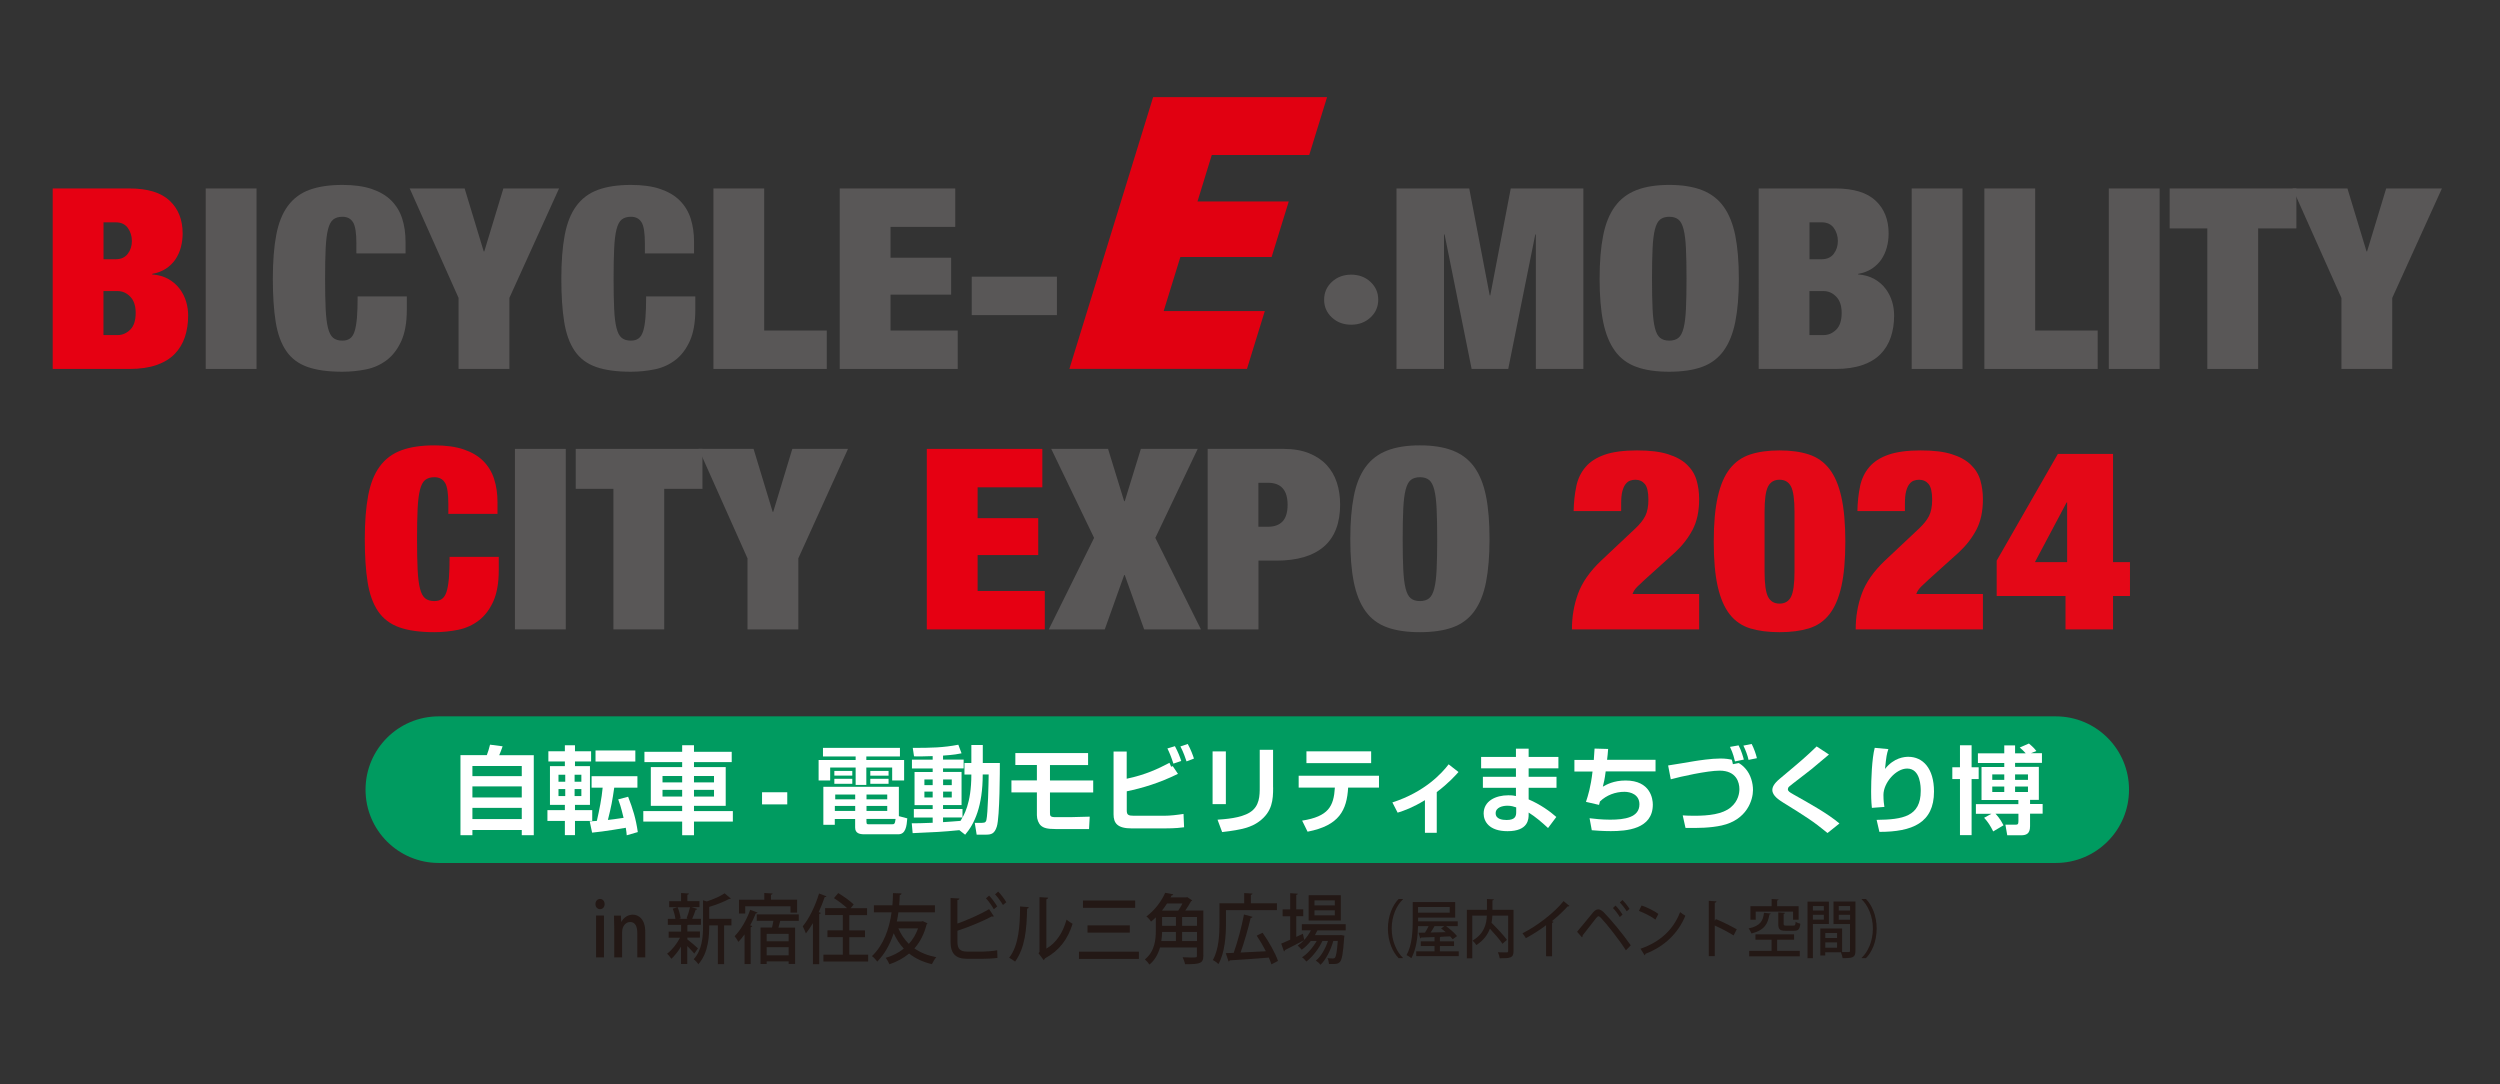 <?xml version="1.0" encoding="UTF-8"?><svg id="_イヤー_1" xmlns="http://www.w3.org/2000/svg" viewBox="0 0 395.58 171.59"><rect x="0" y="0" width="395.58" height="171.59" fill="#333333" stroke="none"/><defs><style>.cls-1{fill:#e60012;}.cls-2{fill:#fff;}.cls-3{fill:#009b60;}.cls-4{fill:#e10011;}.cls-5{fill:#e40817;}.cls-6{fill:#231815;}.cls-7{fill:#595757;}</style></defs><g><path class="cls-3" d="M325.28,113.35H69.44c-6.41,0-11.6,5.19-11.6,11.6s5.19,11.6,11.6,11.6h255.84c6.41,0,11.6-5.19,11.6-11.6s-5.19-11.6-11.6-11.6Z"/><g><path class="cls-2" d="M82.56,132.15v-.82h-7.81v.82h-1.89v-12.66h4.17c.23-.62,.32-.92,.51-1.66l1.99,.26c-.15,.44-.38,1.06-.54,1.41h5.47v12.66h-1.9Zm-7.81-10.94v1.6h7.81v-1.6h-7.81Zm0,3.22v1.75h7.81v-1.75h-7.81Zm0,3.4v1.77h7.81v-1.77h-7.81Z"/><path class="cls-2" d="M86.77,118.87h2.61v-.94h1.6v.94h2.55v1.62h-2.55v.74h2.37v6.13h-2.37v.83h2.73v1.71h-2.73v2.24h-1.6v-2.24h-2.76v-1.71h2.76v-.83h-2.36v-6.13h2.36v-.74h-2.61v-1.62Zm1.6,3.72v1.1h1.07v-1.1h-1.07Zm0,2.27v1.1h1.07v-1.1h-1.07Zm2.55-2.27v1.1h1.07v-1.1h-1.07Zm0,2.27v1.1h1.07v-1.1h-1.07Zm6.27-.23c-.29,2.07-.47,2.98-1,5.11,.39-.05,1.39-.15,2.48-.33-.41-1.74-.66-2.42-.85-2.93l1.57-.41c.76,1.96,1.22,3.43,1.53,5.59l-1.75,.51c-.03-.35-.06-.65-.15-1.19-.17,.03-3.46,.6-5.33,.77l-.38-1.78c.59-.03,.86-.05,1.13-.08,.39-1.69,.77-3.58,.92-5.26h-1.75v-1.81h7.25v1.81h-3.67Zm3.34-5.88v1.75h-6.3v-1.75h6.3Z"/><path class="cls-2" d="M107.94,132.16v-2.16h-6.15v-1.66h6.15v-.83h-4.96v-6.13h4.96v-.79h-5.97v-1.63h5.97v-1.04h1.87v1.04h5.97v1.63h-5.97v.79h5.02v6.13h-5.02v.83h6.15v1.66h-6.15v2.16h-1.87Zm-3.11-9.37v1.01h3.11v-1.01h-3.11Zm0,2.19v1.06h3.11v-1.06h-3.11Zm4.98-2.19v1.01h3.17v-1.01h-3.17Zm0,2.19v1.06h3.17v-1.06h-3.17Z"/><path class="cls-2" d="M124.57,125.36v1.92h-3.99v-1.92h3.99Z"/><path class="cls-2" d="M130.22,118.34h12.18v1.36h-5.32v.56h5.98v3.23h-1.89v-2.04h-4.09v2.75h-1.69v-2.75h-4.03v2.04h-1.83v-3.23h5.86v-.56h-5.17v-1.36Zm5.09,11.25h-3.22v.92h-1.81v-6.01h11.95v4.64l1.33,.35c-.09,1.25-.26,2.52-1.41,2.52h-5.39c-.73,0-1.45-.14-1.45-1.07v-1.34Zm-3.29-7.6h2.84v.74h-2.84v-.74Zm0,1.24h2.84v.79h-2.84v-.79Zm.08,4.29v.8h3.22v-.8h-3.22Zm.06-1.8v.76h3.16v-.76h-3.16Zm4.95,0v.76h3.28v-.76h-3.28Zm0,1.8v.8h3.28v-.8h-3.28Zm0,2.55c0,.26,.03,.36,.33,.36h3.67c.41,0,.5-.05,.6-.85h-4.61v.48Zm.6-8.08h2.89v.74h-2.89v-.74Zm0,1.24h2.89v.79h-2.89v-.79Z"/><path class="cls-2" d="M151.78,131.36c-2.66,.27-3.93,.32-7.37,.47l-.14-1.56c.82,0,1.51,0,3.31-.08v-.83h-2.98v-1.34h2.98v-.62h-2.87v-5.24h2.87v-.56h-3.28v-1.4h3.28v-.56c-1.53,.06-2.36,.06-2.95,.04l-.2-1.34c2.95,0,4.82-.04,7.21-.5l.51,1.36c-.45,.09-1.13,.24-2.93,.36v.63h3.26v1.4h-3.26v.56h2.93v5.24h-2.93v.62h3.08v1.34h-3.08v.74c.39-.03,2.33-.15,2.76-.2,.51-.82,1.72-2.69,1.72-7.33h-1.09v-1.83h1.09v-2.85h1.81v2.85h2.7c0,.89,0,8.57-.48,10.06-.35,1.12-.86,1.28-1.71,1.28h-1.48l-.3-1.87h1.16c.53,0,.62-.2,.68-.44,.24-1,.35-5.89,.36-7.21h-.94c0,5.02-1.3,7.81-2.78,9.53l-.97-.76Zm-5.51-8.02v.89h1.31v-.89h-1.31Zm0,1.92v.92h1.31v-.92h-1.31Zm2.96-1.92v.89h1.37v-.89h-1.37Zm0,1.92v.92h1.37v-.92h-1.37Z"/><path class="cls-2" d="M172.17,119.17v1.89h-6.03v2.43h6.84v1.9h-6.84v3.17c0,.51,0,.74,.85,.74h2.39c.35,0,2.54-.06,3.05-.08l-.11,1.96h-5.32c-1.3,0-1.86-.17-2.28-.53-.39-.35-.65-1-.65-1.66v-3.61h-4.03v-1.9h4.03v-2.43h-3.41v-1.89h11.51Z"/><path class="cls-2" d="M178.28,118.93v4.29c2.99-.63,4.94-1.56,6.77-2.52l.26,.62,.26-.09,.82,1.22c-2.95,1.45-5.63,2.25-8.1,2.76v3.04c0,.68,.24,.83,1.13,.83h4.74c1.01,0,2.16-.14,3.11-.29l.09,2.11c-.45,.06-1.31,.18-3.1,.18h-5.21c-2.24,0-2.85-.83-2.85-2.22v-9.94h2.08Zm7.39,1.9c-.41-1.24-.63-1.75-.95-2.4l1.19-.36c.48,.88,.8,1.71,1,2.34l-1.24,.42Zm2.08-.35c-.18-.53-.48-1.44-.97-2.37l1.16-.39c.45,.79,.85,1.87,.98,2.31l-1.18,.45Z"/><path class="cls-2" d="M193.97,127.24h-2.1v-8.34h2.1v8.34Zm7.48-2.64c0,1.95-.11,3.85-2.25,5.41-1.19,.86-2.57,1.28-5.82,1.65l-.73-1.96c1.12-.08,3.66-.23,5.11-1.15,1.57-.98,1.57-2.67,1.57-4.03v-5.88h2.11v5.97Z"/><path class="cls-2" d="M218.2,122.75v1.87h-4.88c-.21,3.57-1.39,6.01-6.42,6.98l-.86-1.75c4.18-.66,5-2.27,5.18-5.23h-5.73v-1.87h12.7Zm-1.24-3.87v1.87h-10.24v-1.87h10.24Z"/><path class="cls-2" d="M227.33,131.78h-1.86v-5.17c-1.95,1.18-3.2,1.63-4.32,1.98l-.83-1.62c5.2-1.68,7.89-4.7,8.9-6.03l1.56,1.22c-.42,.47-1.6,1.8-3.44,3.17v6.43Z"/><path class="cls-2" d="M239.87,119.77v-1.31h2.01v1.31h4.71v1.8h-4.71v1.34h4.41v1.75h-4.41v1.83c1.86,.8,3.38,1.89,4.38,2.78l-1.31,1.75c-.95-.88-1.99-1.78-3.07-2.45v.29c0,.68,0,2.66-3.34,2.66-2.93,0-3.78-1.56-3.78-2.79,0-1.99,1.9-2.89,3.9-2.89,.68,0,.94,.06,1.21,.12v-1.3h-5.23v-1.75h5.23v-1.34h-5.51v-1.8h5.51Zm.03,7.98c-.36-.12-.77-.26-1.37-.26-.77,0-1.87,.26-1.87,1.19s1.04,1.07,1.74,1.07c1.4,0,1.51-.65,1.51-1.27v-.74Z"/><path class="cls-2" d="M254.46,118.49c-.06,.72-.09,1.19-.17,1.74h7.67v1.83h-7.89c-.15,1.24-.29,1.77-.45,2.42,.54-.32,1.72-.98,3.6-.98,3.97,0,4.31,2.95,4.31,3.81,0,3.91-4.2,4.2-6.65,4.2-1.27,0-2.45-.09-3.01-.14l-.35-1.9c.76,.09,1.89,.23,3.25,.23,2.34,0,4.64-.36,4.64-2.43,0-1.53-1.37-1.98-2.37-1.98-1.44,0-2.84,.53-3.88,1.53-.06,.24-.08,.32-.14,.54l-2.07-.48c.32-.95,.76-2.34,1.04-4.8h-2.87v-1.83h3.07c.06-.86,.08-1.06,.12-1.8l2.15,.06Z"/><path class="cls-2" d="M275.13,120.74c.26,.15,.63,.39,1.03,.85,.88,.97,1.22,2.34,1.22,3.41,0,1.54-.92,4.73-4.97,5.62-1.72,.38-3.73,.42-5.71,.38l-.44-1.98c.51,.03,1.03,.06,1.8,.06,2.31,0,4.49-.24,5.8-1.33,1.22-1.01,1.37-2.31,1.37-2.88,0-1.06-.47-2.93-3.13-2.93-1.95,0-6.22,.95-7.73,1.37l-.42-2.19c.66-.08,3.55-.59,4.14-.68,.68-.11,2.67-.42,4.15-.42,.82,0,1.4,.11,1.78,.18,.03,.11,.14,.42,.18,.72l.92-.18Zm-.6-.26c-.09-.36-.27-1.22-.79-2.3l1.36-.24c.44,.83,.73,1.86,.83,2.25l-1.4,.29Zm2.15-.23c-.15-.7-.48-1.59-.82-2.27l1.31-.26c.35,.67,.68,1.59,.83,2.25l-1.33,.27Z"/><path class="cls-2" d="M289.17,131.81c-2.25-1.86-3.58-2.69-6.99-4.8-.66-.42-1.74-1.09-1.74-2.01,0-.44,.24-1,1.18-1.78,3.66-3.07,4.06-3.41,5.83-5.11l1.95,1.28c-.24,.21-1.59,1.33-2.78,2.33-.54,.45-3.28,2.51-3.54,2.76-.14,.15-.18,.27-.18,.41,0,.3,.27,.47,.91,.83,2.51,1.41,5.41,3.02,7.25,4.58l-1.89,1.51Z"/><path class="cls-2" d="M298.8,118.53c-.26,.8-.32,1.09-.53,3.14,1.42-1.8,3.1-1.92,3.69-1.92,2.28,0,4.06,1.8,4.06,5.5,0,4.97-3.44,6.38-8.64,6.38l-.44-1.9c4.14-.05,6.98-.51,6.98-4.58,0-.57,0-3.54-2.15-3.54-1.78,0-3.75,2.25-3.75,4.18,0,.94,.09,1.46,.15,1.89l-1.98,.15c-.12-1.06-.12-2.22-.12-2.6,0-1.81,.12-5.23,.57-6.9l2.15,.2Z"/><path class="cls-2" d="M310.13,117.92h1.84v3.49h1.12v1.86h-1.12v8.88h-1.84v-8.88h-1.21v-1.86h1.21v-3.49Zm10.38,1.25c-.41-.42-.62-.65-.92-.89l1.45-.63c.73,.6,1.03,.98,1.18,1.18l-.86,.35h1.74v1.53h-4.25v.63h3.76v5.23h-1.39v.65h1.99v1.53h-1.99v1.98c0,1.25-.65,1.44-1.45,1.44h-2.16l-.29-1.68h1.59c.35,0,.47-.05,.47-.57v-1.16h-3.63c.17,.17,.74,.77,1.27,1.83l-1.63,.97c-.42-.85-.83-1.51-1.44-2.16l1.16-.63h-2.46v-1.53h6.72v-.65h-5.83v-5.23h3.6v-.63h-4.17v-1.53h4.17v-1.25h1.71v1.25h1.66Zm-5.27,3.37v.86h1.9v-.86h-1.9Zm0,1.92v.86h1.9v-.86h-1.9Zm3.61-1.92v.86h2.04v-.86h-2.04Zm0,1.92v.86h2.04v-.86h-2.04Z"/></g></g><g><path class="cls-1" d="M20.48,29.82c2.88,0,5,.65,6.37,1.94,1.37,1.29,2.05,3.02,2.05,5.18,0,.75-.09,1.47-.28,2.18-.19,.71-.48,1.35-.86,1.92-.39,.57-.89,1.06-1.49,1.46s-1.34,.68-2.2,.84v.08c1.01,.08,1.87,.33,2.59,.74,.72,.41,1.31,.93,1.77,1.54,.46,.61,.8,1.29,1.02,2.02,.22,.73,.32,1.47,.32,2.22,0,1.23-.17,2.36-.52,3.4s-.89,1.93-1.62,2.68c-.73,.75-1.69,1.33-2.87,1.74-1.18,.41-2.61,.62-4.28,.62H8.34V29.82h12.14Zm-2.16,11.2c.84,0,1.47-.29,1.9-.86,.43-.57,.65-1.25,.65-2.02s-.22-1.49-.65-2.08c-.43-.59-1.07-.88-1.9-.88h-1.94v5.84h1.94Zm.3,12c.75,0,1.41-.29,1.99-.86,.58-.57,.86-1.46,.86-2.66,0-1.12-.29-1.97-.86-2.56-.58-.59-1.24-.88-1.99-.88h-2.25v6.96h2.25Z"/><path class="cls-7" d="M40.59,29.82v28.56h-8.04V29.82h8.04Z"/><path class="cls-7" d="M55.86,35.18c-.35-.59-.91-.88-1.69-.88-.6,0-1.09,.15-1.45,.44-.36,.29-.63,.81-.82,1.56-.19,.75-.31,1.75-.37,3.02-.06,1.27-.09,2.86-.09,4.78s.03,3.51,.09,4.78c.06,1.27,.18,2.27,.37,3.02,.19,.75,.46,1.27,.82,1.56,.36,.29,.84,.44,1.45,.44,.49,0,.89-.11,1.21-.34,.32-.23,.56-.61,.73-1.14,.17-.53,.29-1.25,.37-2.14,.07-.89,.11-2.02,.11-3.38h7.78v2.12c0,2-.29,3.64-.86,4.92-.58,1.28-1.34,2.29-2.29,3.02-.95,.73-2.04,1.23-3.26,1.48-1.22,.25-2.48,.38-3.78,.38-2.25,0-4.09-.25-5.53-.76-1.44-.51-2.56-1.35-3.37-2.54-.81-1.19-1.36-2.72-1.66-4.6-.3-1.88-.45-4.15-.45-6.82s.18-5.03,.54-6.92c.36-1.89,.97-3.43,1.84-4.6,.86-1.17,2-2.02,3.41-2.54,1.41-.52,3.15-.78,5.23-.78,1.81,0,3.36,.21,4.62,.64,1.27,.43,2.3,1.03,3.09,1.82,.79,.79,1.37,1.73,1.73,2.84,.36,1.11,.54,2.35,.54,3.74v1.8h-7.78v-1.6c0-1.63-.17-2.73-.52-3.32Z"/><path class="cls-7" d="M64.83,29.82h8.69l3.02,9.96h.09l3.02-9.96h8.81l-7.86,17.32v11.24h-8.04v-11.24l-7.73-17.32Z"/><path class="cls-7" d="M101.51,35.18c-.35-.59-.91-.88-1.69-.88-.6,0-1.09,.15-1.45,.44-.36,.29-.63,.81-.82,1.56-.19,.75-.31,1.75-.37,3.02-.06,1.27-.09,2.86-.09,4.78s.03,3.51,.09,4.78c.06,1.27,.18,2.27,.37,3.02,.19,.75,.46,1.27,.82,1.56,.36,.29,.84,.44,1.45,.44,.49,0,.89-.11,1.21-.34,.32-.23,.56-.61,.73-1.14,.17-.53,.29-1.25,.37-2.14,.07-.89,.11-2.02,.11-3.38h7.78v2.12c0,2-.29,3.64-.86,4.92-.58,1.28-1.34,2.29-2.29,3.02-.95,.73-2.04,1.23-3.26,1.48-1.22,.25-2.48,.38-3.78,.38-2.25,0-4.09-.25-5.53-.76-1.44-.51-2.56-1.35-3.37-2.54-.81-1.19-1.36-2.72-1.66-4.6-.3-1.88-.45-4.15-.45-6.82s.18-5.03,.54-6.92c.36-1.89,.97-3.43,1.84-4.6,.86-1.17,2-2.02,3.41-2.54,1.41-.52,3.15-.78,5.23-.78,1.81,0,3.36,.21,4.62,.64,1.27,.43,2.3,1.03,3.09,1.82,.79,.79,1.37,1.73,1.73,2.84,.36,1.11,.54,2.35,.54,3.74v1.8h-7.78v-1.6c0-1.63-.17-2.73-.52-3.32Z"/><path class="cls-7" d="M120.92,29.82v22.48h9.9v6.08h-17.93V29.82h8.04Z"/><path class="cls-7" d="M151.15,29.82v6.08h-10.24v4.88h9.59v5.84h-9.59v5.68h10.63v6.08h-18.67V29.82h18.28Z"/><path class="cls-7" d="M167.24,43.78v6.08h-13.48v-6.08h13.48Z"/><path class="cls-4" d="M209.98,15.38l-2.82,9.15h-15.42l-2.26,7.35h14.44l-2.71,8.79h-14.44l-2.64,8.55h16l-2.82,9.15h-28.1l13.25-43h27.52Z"/><g><path class="cls-7" d="M210.75,44.6c.82-.76,1.84-1.14,3.05-1.14s2.23,.38,3.05,1.14c.82,.76,1.23,1.7,1.23,2.82s-.41,2.06-1.23,2.82c-.82,.76-1.84,1.14-3.05,1.14s-2.23-.38-3.05-1.14c-.82-.76-1.23-1.7-1.23-2.82s.41-2.06,1.23-2.82Z"/><path class="cls-7" d="M232.48,29.82l3.24,16.92h.09l3.24-16.92h11.49v28.56h-7.52v-21.28h-.09l-4.28,21.28h-5.79l-4.28-21.28h-.09v21.28h-7.52V29.82h11.49Z"/><path class="cls-7" d="M253.67,37.28c.37-1.88,.99-3.41,1.86-4.6,.86-1.19,2-2.05,3.41-2.6,1.41-.55,3.14-.82,5.18-.82s3.77,.27,5.19,.82c1.41,.55,2.55,1.41,3.41,2.6,.86,1.19,1.48,2.72,1.86,4.6,.37,1.88,.56,4.15,.56,6.82s-.19,4.94-.56,6.82c-.38,1.88-.99,3.41-1.86,4.6s-2,2.03-3.41,2.54c-1.41,.51-3.14,.76-5.19,.76s-3.77-.25-5.18-.76c-1.41-.51-2.55-1.35-3.41-2.54-.86-1.19-1.48-2.72-1.86-4.6-.38-1.88-.56-4.15-.56-6.82s.19-4.94,.56-6.82Zm7.82,11.6c.06,1.27,.18,2.27,.37,3.02,.19,.75,.46,1.27,.82,1.56,.36,.29,.84,.44,1.45,.44s1.09-.15,1.45-.44c.36-.29,.63-.81,.82-1.56,.19-.75,.31-1.75,.37-3.02,.06-1.27,.09-2.86,.09-4.78s-.03-3.51-.09-4.78c-.06-1.27-.18-2.27-.37-3.02-.19-.75-.46-1.27-.82-1.56-.36-.29-.84-.44-1.45-.44s-1.09,.15-1.45,.44c-.36,.29-.63,.81-.82,1.56-.19,.75-.31,1.75-.37,3.02-.06,1.27-.09,2.86-.09,4.78s.03,3.51,.09,4.78Z"/><path class="cls-7" d="M290.42,29.82c2.88,0,5,.65,6.37,1.94,1.37,1.29,2.05,3.02,2.05,5.18,0,.75-.09,1.47-.28,2.18-.19,.71-.48,1.35-.86,1.92-.39,.57-.89,1.06-1.49,1.46-.6,.4-1.34,.68-2.2,.84v.08c1.01,.08,1.87,.33,2.59,.74,.72,.41,1.31,.93,1.77,1.54,.46,.61,.8,1.29,1.02,2.02,.22,.73,.32,1.47,.32,2.22,0,1.23-.17,2.36-.52,3.4s-.89,1.93-1.62,2.68-1.69,1.33-2.87,1.74c-1.18,.41-2.61,.62-4.28,.62h-12.14V29.82h12.14Zm-2.16,11.2c.83,0,1.47-.29,1.9-.86,.43-.57,.65-1.25,.65-2.02s-.22-1.49-.65-2.08c-.43-.59-1.07-.88-1.9-.88h-1.94v5.84h1.94Zm.3,12c.75,0,1.41-.29,1.99-.86,.58-.57,.86-1.46,.86-2.66,0-1.12-.29-1.97-.86-2.56-.58-.59-1.24-.88-1.99-.88h-2.25v6.96h2.25Z"/><path class="cls-7" d="M310.53,29.82v28.56h-8.04V29.82h8.04Z"/><path class="cls-7" d="M322.03,29.82v22.48h9.89v6.08h-17.93V29.82h8.04Z"/><path class="cls-7" d="M341.72,29.82v28.56h-8.04V29.82h8.04Z"/><path class="cls-7" d="M343.31,36.14v-6.32h20.05v6.32h-6.05v22.24h-8.04v-22.24h-5.96Z"/><path class="cls-7" d="M362.75,29.82h8.69l3.02,9.96h.09l3.02-9.96h8.82l-7.86,17.32v11.24h-8.04v-11.24l-7.73-17.32Z"/></g></g><g><path class="cls-1" d="M70.41,76.39c-.35-.59-.91-.88-1.69-.88-.6,0-1.09,.15-1.45,.44-.36,.29-.63,.81-.82,1.56-.19,.75-.31,1.75-.37,3.02-.06,1.27-.09,2.86-.09,4.78s.03,3.51,.09,4.78c.06,1.27,.18,2.27,.37,3.02,.19,.75,.46,1.27,.82,1.56,.36,.29,.84,.44,1.45,.44,.49,0,.89-.11,1.21-.34,.32-.23,.56-.61,.73-1.14,.17-.53,.29-1.25,.37-2.14,.07-.89,.11-2.02,.11-3.38h7.78v2.12c0,2-.29,3.64-.86,4.92-.58,1.28-1.34,2.29-2.29,3.02s-2.04,1.23-3.26,1.48c-1.22,.25-2.48,.38-3.78,.38-2.25,0-4.09-.25-5.53-.76-1.44-.51-2.56-1.35-3.37-2.54-.81-1.19-1.36-2.72-1.66-4.6-.3-1.88-.45-4.15-.45-6.82s.18-5.03,.54-6.92c.36-1.89,.97-3.43,1.84-4.6,.86-1.17,2-2.02,3.41-2.54,1.41-.52,3.15-.78,5.23-.78,1.81,0,3.36,.21,4.62,.64,1.27,.43,2.3,1.03,3.09,1.82,.79,.79,1.37,1.73,1.73,2.84,.36,1.11,.54,2.35,.54,3.74v1.8h-7.78v-1.6c0-1.63-.17-2.73-.52-3.32Z"/><path class="cls-7" d="M89.52,71.03v28.56h-8.04v-28.56h8.04Z"/><path class="cls-7" d="M91.1,77.35v-6.32h20.05v6.32h-6.05v22.24h-8.04v-22.24h-5.96Z"/><path class="cls-7" d="M110.55,71.03h8.69l3.02,9.96h.09l3.02-9.96h8.81l-7.86,17.32v11.24h-8.04v-11.24l-7.73-17.32Z"/><path class="cls-1" d="M164.93,71.03v6.08h-10.24v4.88h9.59v5.84h-9.59v5.68h10.63v6.08h-18.67v-28.56h18.28Z"/><path class="cls-7" d="M175.33,71.03l2.55,8.28h.09l2.55-8.28h8.99l-6.7,14.08,7.22,14.48h-8.99l-3.07-8.6h-.09l-3.07,8.6h-8.86l7.17-14.48-6.78-14.08h8.99Z"/><path class="cls-7" d="M203.14,71.03c1.53,0,2.85,.23,3.98,.68,1.12,.45,2.05,1.07,2.79,1.86,.73,.79,1.27,1.71,1.62,2.78,.35,1.07,.52,2.23,.52,3.48,0,2.96-.86,5.18-2.57,6.66-1.71,1.48-4.23,2.22-7.54,2.22h-2.81v10.88h-8.04v-28.56h12.06Zm-2.51,12.32c1.01,0,1.78-.28,2.31-.84,.53-.56,.8-1.44,.8-2.64,0-2.32-1.04-3.48-3.11-3.48h-1.51v6.96h1.51Z"/><path class="cls-7" d="M214.22,78.49c.37-1.88,.99-3.41,1.86-4.6,.86-1.19,2-2.05,3.41-2.6,1.41-.55,3.14-.82,5.18-.82s3.77,.27,5.19,.82c1.41,.55,2.55,1.41,3.41,2.6,.86,1.19,1.48,2.72,1.86,4.6,.38,1.88,.56,4.15,.56,6.82s-.19,4.94-.56,6.82-.99,3.41-1.86,4.6c-.87,1.19-2,2.03-3.41,2.54-1.41,.51-3.14,.76-5.19,.76s-3.77-.25-5.18-.76c-1.41-.51-2.55-1.35-3.41-2.54-.86-1.19-1.48-2.72-1.86-4.6-.38-1.88-.56-4.15-.56-6.82s.19-4.94,.56-6.82Zm7.82,11.6c.06,1.27,.18,2.27,.37,3.02,.19,.75,.46,1.27,.82,1.56,.36,.29,.84,.44,1.45,.44s1.09-.15,1.45-.44c.36-.29,.63-.81,.82-1.56,.19-.75,.31-1.75,.37-3.02,.06-1.27,.09-2.86,.09-4.78s-.03-3.51-.09-4.78c-.06-1.27-.18-2.27-.37-3.02-.19-.75-.46-1.27-.82-1.56-.36-.29-.84-.44-1.45-.44s-1.09,.15-1.45,.44c-.36,.29-.63,.81-.82,1.56-.19,.75-.31,1.75-.37,3.02-.06,1.27-.09,2.86-.09,4.78s.03,3.51,.09,4.78Z"/><path class="cls-5" d="M249.42,76.93c.26-1.19,.75-2.2,1.47-3.04,.72-.84,1.73-1.49,3.02-1.94,1.3-.45,3-.68,5.1-.68s3.66,.2,4.93,.6c1.27,.4,2.27,.95,3,1.66,.74,.71,1.24,1.53,1.51,2.46,.27,.93,.41,1.93,.41,3,0,1.92-.35,3.53-1.04,4.84-.69,1.31-1.61,2.49-2.76,3.56l-4.75,4.28c-.35,.32-.73,.68-1.15,1.08-.42,.4-.7,.81-.84,1.24h10.54v5.6h-20.13c0-2,.32-3.89,.97-5.66,.65-1.77,1.85-3.5,3.61-5.18l5.36-5.04c.78-.72,1.33-1.41,1.66-2.06,.33-.65,.5-1.51,.5-2.58,0-1.2-.19-2.03-.56-2.48-.37-.45-.88-.68-1.51-.68-.29,0-.56,.05-.82,.14-.26,.09-.5,.27-.71,.54-.22,.27-.39,.65-.52,1.14-.13,.49-.19,1.14-.19,1.94v1.2h-7.52c.03-1.44,.17-2.75,.43-3.94Z"/><path class="cls-5" d="M271.8,78.63c.42-1.87,1.05-3.35,1.9-4.44,.85-1.09,1.93-1.85,3.24-2.28,1.31-.43,2.86-.64,4.64-.64s3.33,.21,4.64,.64c1.31,.43,2.39,1.19,3.24,2.28,.85,1.09,1.48,2.57,1.9,4.44,.42,1.87,.63,4.23,.63,7.08s-.21,5.25-.63,7.1c-.42,1.85-1.05,3.32-1.9,4.4-.85,1.08-1.93,1.82-3.24,2.22-1.31,.4-2.86,.6-4.64,.6s-3.33-.2-4.64-.6c-1.31-.4-2.39-1.14-3.24-2.22s-1.48-2.55-1.9-4.4c-.42-1.85-.63-4.22-.63-7.1s.21-5.21,.63-7.08Zm7.97,15.82c.37,.71,.98,1.06,1.81,1.06s1.44-.35,1.81-1.06c.37-.71,.56-2.06,.56-4.06v-9.36c0-2-.19-3.35-.56-4.06-.37-.71-.98-1.06-1.81-1.06s-1.44,.35-1.81,1.06c-.38,.71-.56,2.06-.56,4.06v9.36c0,2,.19,3.35,.56,4.06Z"/><path class="cls-5" d="M294.32,76.93c.26-1.19,.75-2.2,1.47-3.04,.72-.84,1.73-1.49,3.02-1.94,1.3-.45,3-.68,5.1-.68s3.66,.2,4.93,.6c1.27,.4,2.27,.95,3,1.66,.74,.71,1.24,1.53,1.51,2.46,.27,.93,.41,1.93,.41,3,0,1.92-.35,3.53-1.04,4.84-.69,1.31-1.61,2.49-2.76,3.56l-4.75,4.28c-.35,.32-.73,.68-1.15,1.08-.42,.4-.7,.81-.84,1.24h10.54v5.6h-20.13c0-2,.32-3.89,.97-5.66,.65-1.77,1.85-3.5,3.61-5.18l5.36-5.04c.78-.72,1.33-1.41,1.66-2.06,.33-.65,.5-1.51,.5-2.58,0-1.2-.19-2.03-.56-2.48-.37-.45-.88-.68-1.51-.68-.29,0-.56,.05-.82,.14-.26,.09-.5,.27-.71,.54-.22,.27-.39,.65-.52,1.14-.13,.49-.19,1.14-.19,1.94v1.2h-7.52c.03-1.44,.17-2.75,.43-3.94Z"/><path class="cls-5" d="M325.62,71.83h8.73v17.12h2.68v5.36h-2.68v5.28h-7.52v-5.28h-10.89v-5.6l9.68-16.88Zm1.47,7.68h-.09l-5.01,9.44h5.1v-9.44Z"/></g><g><path class="cls-6" d="M94.94,143.86c-.43,0-.72-.36-.72-.8,0-.47,.3-.82,.73-.82s.72,.35,.72,.82c0,.44-.28,.8-.73,.8Zm.63,7.63h-1.25v-6.62h1.25v6.62Z"/><path class="cls-6" d="M102.09,151.49h-1.25v-3.87c0-.94-.28-1.73-1.13-1.73-.62,0-1.27,.56-1.27,1.62v3.98h-1.25v-4.75c0-.73-.02-1.29-.04-1.86h1.09l.06,.98h.03c.28-.56,.91-1.13,1.8-1.13s1.97,.67,1.97,2.71v4.04Z"/><path class="cls-6" d="M108.74,148.63c.36,.26,1.44,1.17,1.7,1.43l-.58,.83c-.23-.28-.7-.78-1.11-1.2v2.85h-.99v-2.76c-.46,.78-1.02,1.47-1.53,1.93-.16-.25-.46-.62-.68-.8,.75-.55,1.54-1.55,2.05-2.53h-1.8v-.97h1.97v-1.07h-2.1v-.95h1.2c-.06-.48-.23-1.12-.42-1.61l.71-.23h-1.27v-.95h1.88v-1.3l1.24,.08c-.01,.1-.08,.17-.25,.19v1.02h1.92v.95h-1.24l.89,.28c-.02,.08-.11,.12-.25,.13-.13,.41-.36,.98-.55,1.43h1.38v.95h-1.96s-.1,.06-.19,.08v.98h1.99v.97h-1.99v.25Zm-.1-3.31c.18-.48,.42-1.22,.54-1.76h-1.96c.24,.55,.42,1.28,.48,1.75l-.24,.08h1.37l-.19-.07Zm7.1,.05v1.06h-1.16v6.13h-.99v-6.13h-1.37c0,1.38-.03,4.27-1.73,6.15-.13-.25-.5-.65-.73-.79,1.34-1.49,1.48-3.53,1.48-5.19v-4.15l.59,.19c1.07-.35,2.17-.84,2.83-1.29l.98,.83c-.04,.06-.15,.08-.27,.06-.78,.44-2,.91-3.15,1.26v1.88h3.52Z"/><path class="cls-6" d="M117.81,147.85c-.31,.44-.64,.84-.97,1.19-.13-.23-.42-.7-.6-.91,.95-.94,1.91-2.58,2.47-4.17l1.16,.44c-.04,.1-.13,.13-.28,.13-.25,.64-.55,1.28-.89,1.89l.33,.11c-.01,.08-.1,.16-.25,.18v5.84h-.97v-4.7Zm.11-4.44v1.14h-.99v-2.18h4.01v-1.07l1.3,.08c-.01,.11-.08,.17-.25,.2v.78h4.14v2.04h-1.05v-1h-7.15Zm8.48,2.3h-2.94c-.08,.32-.18,.7-.29,1.07h2.64v5.74h-1.02v-.4h-3.48v.42h-.97v-5.77h1.81c.09-.34,.16-.72,.23-1.07h-2.64v-1.01h6.65v1.01Zm-1.61,3.23v-1.17h-3.48v1.17h3.48Zm-3.48,2.22h3.48v-1.28h-3.48v1.28Z"/><path class="cls-6" d="M128.63,146.07c-.36,.6-.73,1.15-1.11,1.63-.1-.28-.36-.85-.5-1.13,.98-1.17,1.98-3.19,2.58-5.19l1.17,.44c-.04,.1-.13,.13-.28,.13-.27,.8-.59,1.61-.95,2.38l.33,.11c-.01,.1-.09,.16-.24,.18v7.95h-1v-6.5Zm5.77,4.99h2.97v1.09h-7.08v-1.09h3.07v-2.77h-2.43v-1.08h2.43v-2.42h-2.8v-1.09h3.48c-.55-.52-1.4-1.15-2.08-1.59l.68-.8c.81,.49,1.9,1.26,2.44,1.8l-.48,.6h2.6v1.09h-2.81v2.42h2.48v1.08h-2.48v2.77Z"/><path class="cls-6" d="M146.02,145.75l.73,.35c-.02,.08-.08,.13-.13,.17-.4,1.57-1.06,2.82-1.93,3.8,.95,.66,2.1,1.13,3.46,1.39-.24,.26-.54,.77-.69,1.1-1.44-.34-2.62-.9-3.61-1.68-.91,.75-1.96,1.31-3.11,1.7-.13-.31-.39-.78-.6-1.02,1.05-.3,2.03-.78,2.87-1.46-.64-.68-1.17-1.5-1.6-2.43-.55,1.68-1.38,3.25-2.61,4.5-.17-.29-.56-.7-.83-.88,1.85-1.76,2.74-4.32,3.11-6.93h-2.8v-1.12h2.93c.05-.65,.09-1.3,.09-1.92l1.35,.05c-.01,.14-.11,.23-.28,.25-.01,.53-.04,1.07-.09,1.62h5.66v1.12h-5.78c-.06,.48-.15,.96-.25,1.44h3.93l.18-.05Zm-3.87,1.15c.41,.95,.96,1.76,1.66,2.45,.62-.67,1.11-1.49,1.46-2.45h-3.12Z"/><path class="cls-6" d="M155.46,150.58c.5-.01,1.69-.08,2.33-.22,.01,.4,.03,.83,.04,1.21-.65,.1-1.78,.14-2.28,.14h-2.56c-1.76,0-2.58-.83-2.58-2.64v-6.98l1.39,.08c-.01,.12-.1,.22-.31,.25v3.72c1.52-.54,3.68-1.48,5.02-2.29l.75,1.14s-.1,.05-.16,.05c-.05,0-.11-.01-.16-.04-1.17,.65-3.6,1.68-5.44,2.27v1.81c0,1.1,.48,1.49,1.52,1.49h2.44Zm1.06-8.86c.45,.47,.98,1.21,1.27,1.71l-.54,.44c-.27-.5-.83-1.31-1.24-1.73l.51-.43Zm1.42-.65c.46,.47,1,1.19,1.29,1.69l-.53,.44c-.28-.49-.85-1.26-1.25-1.69l.5-.44Z"/><path class="cls-6" d="M162.78,143.54c-.01,.13-.11,.22-.26,.24-.06,3.33-.33,6.19-1.9,8.38-.24-.19-.64-.46-.94-.62,1.51-1.91,1.71-4.97,1.73-8.11l1.37,.11Zm2.79,6.56c1.61-.92,2.64-2.6,3.19-4.58,.23,.2,.7,.5,.96,.66-.78,2.45-2.07,4.21-4.36,5.46-.04,.11-.14,.2-.22,.28l-.81-1.08,.15-.22v-8.66l1.36,.08c-.02,.12-.1,.23-.27,.26v7.8Z"/><path class="cls-6" d="M170.73,150.58h9.48v1.15h-9.48v-1.15Zm.63-8.09h8.26v1.16h-8.26v-1.16Zm.72,3.93h6.69v1.15h-6.69v-1.15Z"/><path class="cls-6" d="M190.41,144.09v7.11c0,1.29-.59,1.37-2.9,1.37-.04-.31-.24-.8-.38-1.1,.45,.02,.93,.04,1.3,.04,.94,0,.96,0,.96-.32v-1.27h-5.84c-.28,1.01-.79,1.98-1.67,2.71-.14-.23-.51-.65-.72-.82,1.57-1.28,1.73-3.12,1.73-4.63v-2.02c-.24,.23-.49,.46-.76,.67-.15-.26-.5-.65-.73-.82,1.45-1.08,2.44-2.53,2.97-3.74l1.27,.24c-.03,.11-.11,.18-.26,.18l-.16,.31h2.48l.16-.05,.79,.53c-.03,.06-.12,.12-.19,.13-.23,.43-.56,.97-.91,1.47h2.86Zm-4.34,3.37h-2.19c-.01,.46-.04,.95-.12,1.45h2.31v-1.45Zm.36-3.37c.24-.34,.48-.74,.67-1.13h-2.44c-.24,.37-.5,.76-.8,1.13h2.57Zm-2.55,1.01v1.39h2.19v-1.39h-2.19Zm5.52,1.39v-1.39h-2.35v1.39h2.35Zm-2.35,2.42h2.35v-1.45h-2.35v1.45Z"/><path class="cls-6" d="M193.99,144.03v2.06c0,1.87-.16,4.67-1.2,6.46-.17-.19-.63-.53-.88-.64,.96-1.69,1.05-4.11,1.05-5.83v-3.15h3.91v-1.62l1.31,.08c-.01,.11-.08,.17-.25,.2v1.33h4.12v1.09h-8.06Zm5.8,3.57c.96,1.37,2.01,3.2,2.43,4.45l-1.04,.54c-.1-.31-.24-.68-.41-1.07-2.27,.19-4.66,.35-6.19,.44-.02,.11-.1,.17-.18,.18l-.44-1.32c.37-.01,.79-.02,1.25-.05,.6-1.67,1.27-4.17,1.63-6.07l1.35,.37c-.03,.11-.15,.17-.3,.19-.38,1.68-1.02,3.85-1.59,5.46l4-.2c-.43-.85-.95-1.73-1.45-2.47l.94-.46Z"/><path class="cls-6" d="M212.94,147.22h-4.48c-.12,.25-.25,.5-.4,.75h3.91l.21-.02,.55,.1c-.01,.1-.02,.2-.04,.3-.17,2.5-.35,3.47-.64,3.81-.31,.38-.62,.41-1.77,.37-.01-.28-.1-.68-.23-.92,.38,.04,.71,.05,.86,.05s.25-.02,.32-.13c.18-.2,.32-.91,.45-2.64h-.71c-.39,1.43-1.17,2.96-2.02,3.77-.17-.23-.49-.5-.74-.66,.8-.64,1.5-1.86,1.92-3.11h-.88c-.57,1.24-1.6,2.55-2.54,3.26-.17-.23-.45-.52-.69-.68,.86-.53,1.74-1.55,2.32-2.58h-.93c-.43,.55-.92,1.03-1.43,1.39-.15-.18-.45-.5-.65-.66,.36-.23,.7-.52,1.02-.86h0c-1.1,.59-2.27,1.2-3.04,1.58,0,.1-.05,.18-.14,.22l-.44-1.25c.39-.16,.88-.37,1.42-.62v-3.71h-1.2v-1.08h1.2v-2.57l1.21,.08c-.01,.1-.08,.16-.25,.18v2.3h1.11v1.08h-1.11v3.27l1.05-.49s.02,.1,.21,.98c.41-.44,.78-.97,1.06-1.52h-1.44v-.97h6.94v.97Zm-.78-5.57v4.01h-5.09v-4.01h5.09Zm-.95,1.61v-.79h-3.22v.79h3.22Zm0,1.58v-.8h-3.22v.8h3.22Z"/><path class="cls-6" d="M221.99,142.3c-.98,.91-1.78,2.62-1.78,4.63s.83,3.74,1.78,4.63v.05h-.68c-.92-.91-1.7-2.63-1.7-4.68s.78-3.77,1.7-4.68h.68v.05Z"/><path class="cls-6" d="M227.83,150.53h2.99v.76h-6.73v-.76h2.9v-.83h-2.18v-.75h2.18v-.68c-.81,.04-1.55,.07-2.12,.08-.02,.08-.08,.13-.14,.14l-.27-.9,1.02-.02c.19-.3,.4-.67,.57-1.03h-1.67c-.04,1.65-.27,3.67-1.06,5.08-.16-.16-.54-.4-.76-.49,.9-1.6,.98-3.9,.98-5.52v-2.87h6.72v2.45h-5.87v.59h6.27v.76h-1.85c.63,.46,1.37,1.1,1.74,1.58l-.69,.5c-.11-.14-.24-.3-.41-.46-.49,.02-.98,.05-1.47,.07-.03,.03-.08,.05-.14,.06v.66h2.24v.75h-2.24v.83Zm1.56-7.01h-5.01v.89h5.01v-.89Zm-.84,3.02h-1.56c-.16,.31-.39,.68-.62,1.01,.75,0,1.57-.03,2.38-.05-.23-.22-.49-.42-.72-.6l.52-.36Z"/><path class="cls-6" d="M239.49,143.96v6.51c0,1.11-.48,1.16-2.18,1.16-.04-.26-.17-.7-.29-.95,.36,.02,.72,.02,1,.02h.4c.17,0,.22-.06,.22-.24v-5.58h-2.5c-.02,.37-.05,.75-.13,1.14,.85,.84,1.91,1.97,2.44,2.7l-.71,.62c-.41-.63-1.23-1.57-1.99-2.39-.35,.93-.99,1.85-2.14,2.59-.13-.2-.41-.54-.61-.71,1.89-1.1,2.21-2.67,2.27-3.95h-2.31v6.76h-.86v-7.68h3.18v-1.71l1.09,.06c0,.09-.07,.15-.22,.18v1.47h3.34Z"/><path class="cls-6" d="M248.34,143.34s-.11,.09-.2,.09c-.03,0-.05,0-.09-.01-.69,.77-1.62,1.63-2.48,2.33,.08,.04,.19,.09,.24,.11-.02,.08-.1,.15-.22,.17v5.28h-.95v-4.91c-.88,.68-2.1,1.45-3.2,2.05-.13-.23-.36-.58-.54-.77,2.4-1.21,5.09-3.31,6.51-5.1l.92,.76Z"/><path class="cls-6" d="M249.54,147.44c.67-.77,2-2.43,2.55-3.09,.27-.31,.54-.46,.81-.46s.56,.18,.86,.46c1.11,1.12,3.01,3.41,4.28,5.23l-.77,.79c-1.17-1.83-3.07-4.2-3.93-5.11-.17-.18-.29-.28-.41-.28-.1,0-.22,.11-.37,.29-.36,.44-1.56,2.01-2.13,2.73,.02,.11-.02,.23-.11,.32l-.77-.88Zm6.09-4.15c.4,.39,.85,1,1.11,1.42l-.44,.4c-.23-.42-.73-1.08-1.08-1.43l.41-.39Zm1.09-.88c.41,.39,.86,.98,1.12,1.4l-.44,.39c-.24-.41-.74-1.05-1.09-1.4l.41-.39Z"/><path class="cls-6" d="M259.75,143.28c.92,.31,2,.84,2.66,1.33l-.47,.9c-.65-.5-1.72-1.03-2.61-1.38l.42-.85Zm-.17,6.84c3.11-1.06,5.21-3.04,6.27-5.8,.26,.23,.57,.42,.83,.58-1.12,2.73-3.29,4.87-6.31,6.02,0,.1-.07,.2-.14,.24l-.65-1.04Z"/><path class="cls-6" d="M274.31,148.02c-.83-.52-2.04-1.16-2.98-1.57v4.84h-.95v-8.75l1.21,.08c0,.11-.09,.19-.26,.23v2.86l.18-.28c1.03,.42,2.39,1.09,3.3,1.62l-.5,.97Z"/><path class="cls-6" d="M280.19,144.55c0,.07-.09,.14-.21,.15-.25,1.4-.69,2.46-2.84,3.01-.08-.24-.29-.61-.46-.8,1.91-.41,2.28-1.22,2.44-2.48l1.06,.12Zm1.01,4.15v1.76h3.58v.86h-8v-.86h3.54v-1.76h-2.55v-.86h6.11v.86h-2.69Zm-3.39-4.45v1.28h-.84v-2.14h3.36v-1.14l1.09,.07c0,.08-.07,.14-.22,.17v.9h3.4v2.14h-.88v-1.28h-5.92Zm3.58,.12l1.05,.07c0,.08-.06,.14-.21,.17v1.55c0,.26,.05,.3,.41,.3h1.14c.26,0,.31-.08,.35-.61,.17,.14,.51,.27,.74,.31-.09,.89-.32,1.12-1,1.12h-1.33c-.94,0-1.16-.25-1.16-1.11v-1.8Z"/><path class="cls-6" d="M289.4,146.21h-2.54v5.41h-.85v-8.96h3.38v3.55Zm-.81-2.84h-1.73v.71h1.73v-.71Zm-1.73,2.14h1.73v-.76h-1.73v.76Zm6.73-2.85v7.77c0,1.11-.43,1.18-2.03,1.18-.04-.26-.15-.67-.27-.93h-2.48v.51h-.78v-4.28h3.45v3.74c.23,0,.45,0,.64,0,.6,0,.61,0,.61-.24v-4.19h-2.61v-3.57h3.47Zm-2.91,4.97h-1.86v.79h1.86v-.79Zm-1.86,2.33h1.86v-.84h-1.86v.84Zm3.92-6.59h-1.79v.71h1.79v-.71Zm-1.79,2.16h1.79v-.78h-1.79v.78Z"/><path class="cls-6" d="M294.57,151.56c.98-.91,1.78-2.62,1.78-4.63s-.83-3.74-1.78-4.63v-.05h.68c.93,.91,1.7,2.63,1.7,4.68s-.77,3.77-1.7,4.68h-.68v-.05Z"/></g></svg>